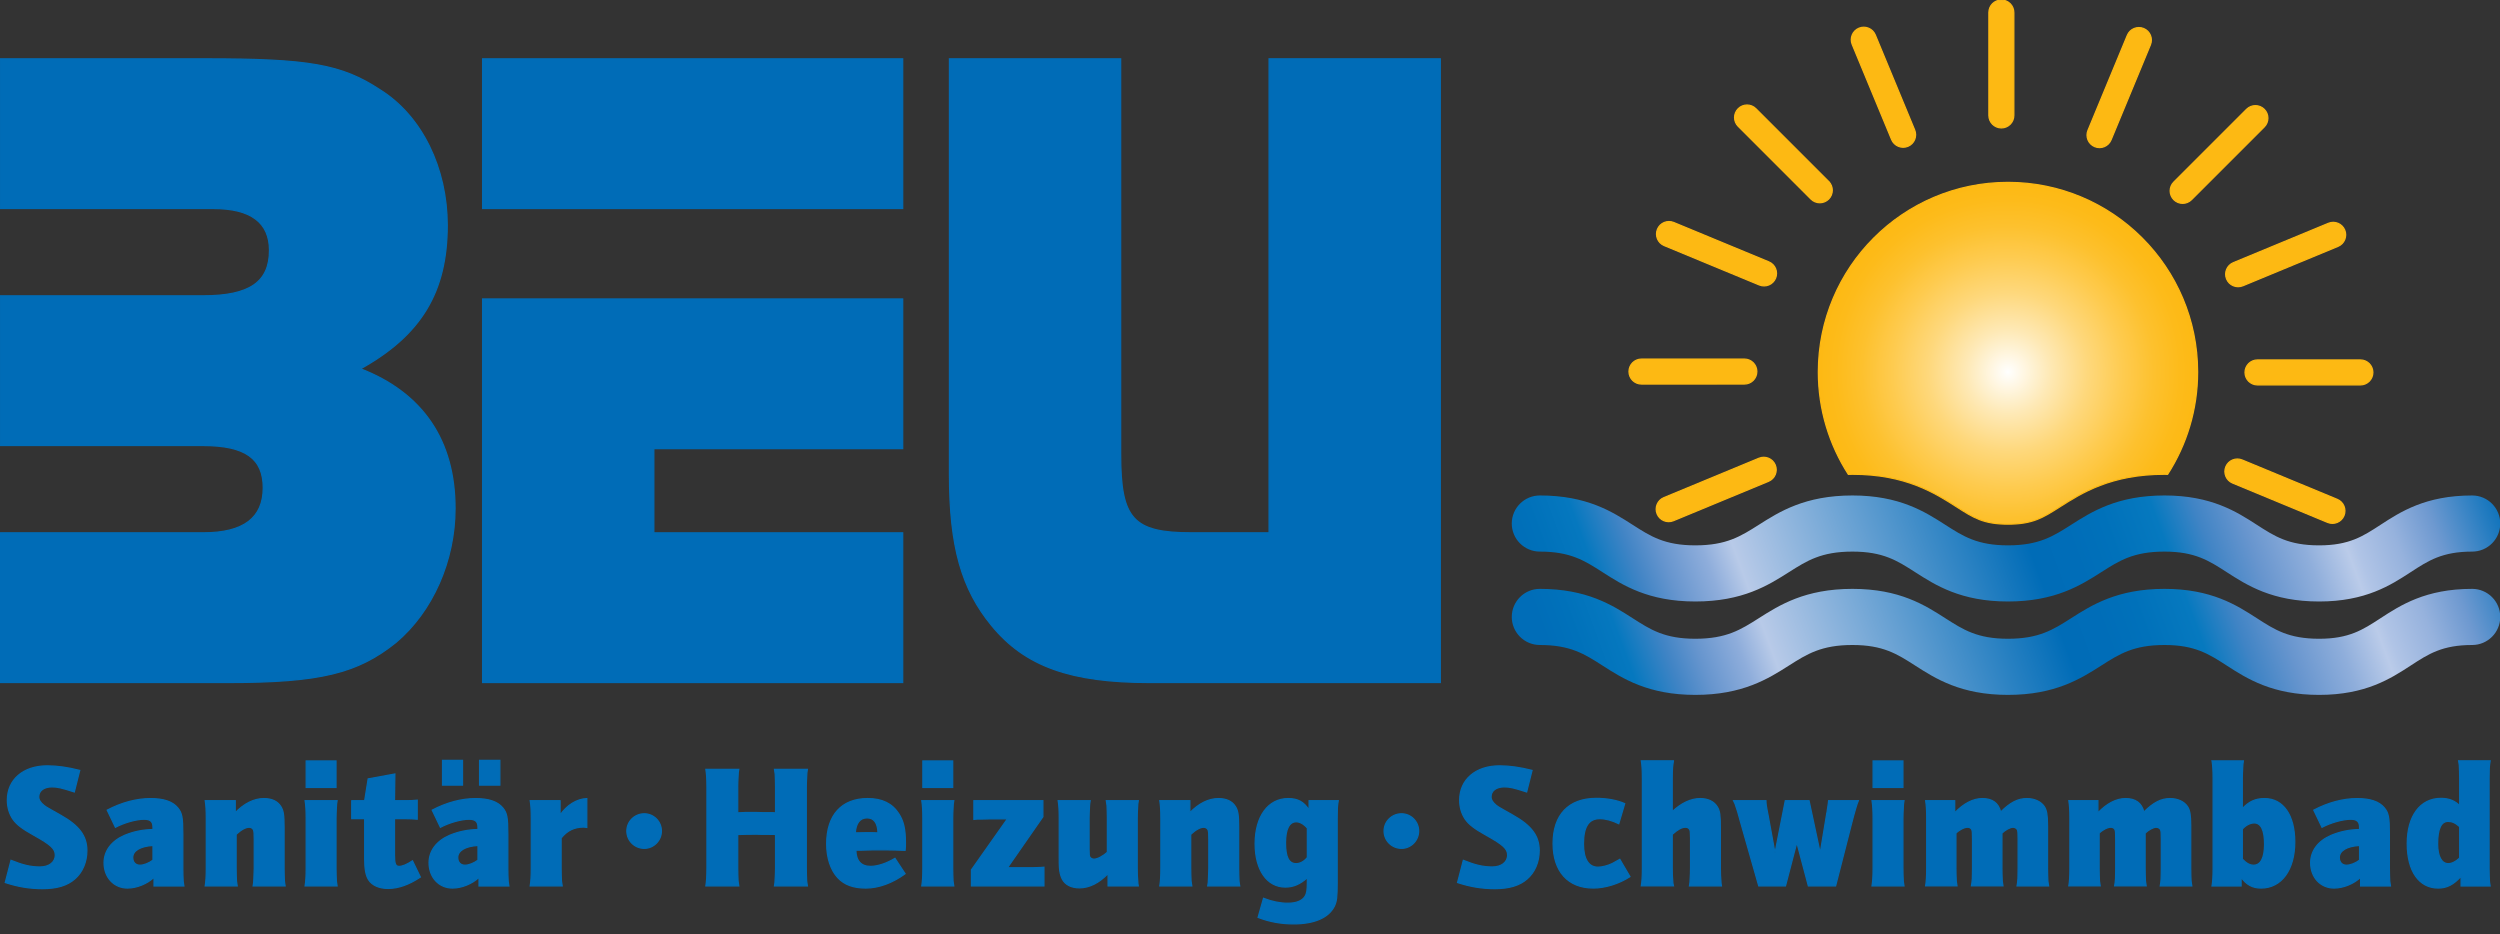 <svg clip-rule="evenodd" fill-rule="evenodd" viewBox="0 0 190 71" xmlns="http://www.w3.org/2000/svg" xmlns:xlink="http://www.w3.org/1999/xlink"><rect x="0" y="0" width="190" height="71" fill="#333333" stroke="none"/><linearGradient id="a" gradientTransform="matrix(149.218 -56.026 56.026 149.218 350.116 209.525)" gradientUnits="userSpaceOnUse" x1="0" x2="1" y1="0" y2="0"><stop offset="0" stop-color="#006cb7"/><stop offset=".04" stop-color="#006db8"/><stop offset=".07" stop-color="#0071ba"/><stop offset=".11" stop-color="#0578bf"/><stop offset=".15" stop-color="#4084c5"/><stop offset=".18" stop-color="#6695ce"/><stop offset=".22" stop-color="#8eaddb"/><stop offset=".25" stop-color="#b8cae8"/><stop offset=".53" stop-color="#006cb7"/><stop offset=".57" stop-color="#006db8"/><stop offset=".61" stop-color="#0071ba"/><stop offset=".66" stop-color="#0679bf"/><stop offset=".7" stop-color="#4084c5"/><stop offset=".74" stop-color="#6795ce"/><stop offset=".79" stop-color="#8faedb"/><stop offset=".83" stop-color="#bacbe9"/><stop offset=".84" stop-color="#b0c4e6"/><stop offset=".88" stop-color="#96b2dd"/><stop offset=".92" stop-color="#6e99d0"/><stop offset=".97" stop-color="#267dc1"/><stop offset="1" stop-color="#006cb7"/></linearGradient><radialGradient id="b" cx="424.994" cy="149.618" gradientUnits="userSpaceOnUse" r="30.406"><stop offset="0" stop-color="#fff"/><stop offset=".01" stop-color="#fffefb"/><stop offset=".22" stop-color="#fee9b6"/><stop offset=".42" stop-color="#fed87c"/><stop offset=".61" stop-color="#fecb4f"/><stop offset=".77" stop-color="#fdc12e"/><stop offset=".91" stop-color="#fdbb1a"/><stop offset="1" stop-color="#fdb913"/></radialGradient><g fill-rule="nonzero" transform="matrix(.474 0 0 .474 -48.841 -42.645)"><path d="m136.05 99.402c16.5 0 21.75.9 27.9 4.95 6.75 4.2 10.8 12.6 10.8 21.731 0 10.723-4.2 17.619-13.9 23.019 10.05 3.9 15.15 11.55 15.15 22.386 0 8.414-3.601 16.514-9.451 21.464-6.15 4.95-12.149 6.45-26.849 6.45h-36.601v-24h32.55c6.45 0 9.6-2.408 9.6-7.225 0-4.667-2.85-6.774-9.65-6.774h-32.55v-24h32.55c7.5 0 10.65-2.234 10.65-7.298 0-4.468-3-6.702-9-6.702h-34.2v-24h33.001z" fill="#006cb7" stroke="#006cb7" stroke-width=".2"/><path d="m247.775 161.902h-39.9v13.5h39.9v24h-67.354v-61.5h67.354zm0-38.5h-67.354v-24h67.354z" fill="#006cb7" stroke="#006cb7" stroke-width=".2"/><path d="m333.974 199.401h-46.61c-12.591 0-19.941-2.55-25.342-9.15-4.8-5.85-6.75-12.6-6.75-24.293v-66.556h27.453v63.408c0 10.343 1.945 12.591 11.374 12.591h12.422v-76h27.453z" fill="#006cb7" stroke="#006cb7" stroke-width=".2"/><path d="m349.933 193.385c4.912 0 7.171 1.451 10.032 3.287 3.271 2.1 7.343 4.713 14.894 4.713 7.607 0 11.713-2.606 15.012-4.701 2.902-1.843 5.195-3.299 10.187-3.299 4.915 0 7.175 1.451 10.038 3.287 3.272 2.099 7.345 4.713 14.898 4.713 7.585 0 11.678-2.609 14.965-4.706 2.887-1.841 5.167-3.294 10.127-3.294 4.872 0 7.115 1.448 9.955 3.281 3.257 2.102 7.312 4.719 14.835 4.719 7.475 0 11.499-2.623 14.731-4.73 2.803-1.827 5.017-3.27 9.817-3.27 2.485 0 4.5-2.015 4.5-4.5s-2.015-4.5-4.5-4.5c-7.474 0-11.498 2.623-14.731 4.73-2.803 1.827-5.017 3.27-9.817 3.27-4.871 0-7.115-1.448-9.955-3.281-3.258-2.102-7.312-4.719-14.835-4.719-7.586 0-11.678 2.609-14.966 4.706-2.886 1.84-5.166 3.294-10.126 3.294-4.915 0-7.175-1.451-10.038-3.287-3.272-2.1-7.344-4.713-14.898-4.713-7.607 0-11.713 2.607-15.012 4.701-2.902 1.843-5.195 3.299-10.187 3.299-4.912 0-7.171-1.451-10.032-3.287-3.271-2.1-7.342-4.713-14.894-4.713-2.485 0-4.5 2.015-4.5 4.5s2.015 4.5 4.5 4.5zm0-14.975c-2.485 0-4.5-2.015-4.5-4.5s2.015-4.5 4.5-4.5c7.552 0 11.623 2.613 14.894 4.713 2.861 1.836 5.121 3.287 10.032 3.287 4.992 0 7.285-1.456 10.187-3.299 3.299-2.094 7.404-4.701 15.012-4.701 7.554 0 11.626 2.613 14.898 4.713 2.863 1.836 5.124 3.287 10.038 3.287 4.96 0 7.24-1.454 10.126-3.294 3.288-2.096 7.38-4.706 14.966-4.706 7.523 0 11.578 2.617 14.835 4.719 2.84 1.833 5.083 3.281 9.955 3.281 4.8 0 7.014-1.443 9.817-3.27 3.233-2.107 7.257-4.73 14.731-4.73 2.485 0 4.5 2.015 4.5 4.5s-2.015 4.5-4.5 4.5c-4.8 0-7.014 1.443-9.817 3.27-3.233 2.107-7.257 4.73-14.731 4.73-7.523 0-11.578-2.616-14.835-4.719-2.84-1.833-5.083-3.281-9.955-3.281-4.96 0-7.24 1.454-10.127 3.294-3.288 2.096-7.38 4.706-14.965 4.706-7.554 0-11.626-2.613-14.898-4.712-2.862-1.837-5.123-3.288-10.038-3.288-4.992 0-7.285 1.456-10.187 3.299-3.299 2.094-7.404 4.701-15.012 4.701-7.551 0-11.623-2.613-14.894-4.713-2.861-1.837-5.12-3.287-10.032-3.287z" fill="url(#a)"/><g stroke-width=".2"><path d="m400.058 166.008c8.551 0 13.281 3.035 16.735 5.251 2.672 1.714 4.284 2.749 8.201 2.749 3.968 0 5.598-1.039 8.298-2.761 3.468-2.211 8.216-5.239 16.794-5.239.173 0 .334.009.504.011 3.04-4.733 4.81-10.359 4.81-16.401 0-16.792-13.614-30.406-30.406-30.406s-30.406 13.613-30.406 30.406c0 6.044 1.771 11.671 4.812 16.405.22-.004.433-.015.658-.015z" fill="url(#b)" stroke="#fdb913"/><path d="m465 151.682h16.5c1.104 0 2-.895 2-2 0-1.104-.896-2-2-2h-16.5c-1.104 0-2 .896-2 2 0 1.105.896 2 2 2z" fill="#fdb913" stroke="#fdb913"/><path d="m461.009 167.416 15.244 6.314c1.021.423 2.19-.062 2.613-1.083s-.062-2.19-1.083-2.613l-15.244-6.314c-1.021-.423-2.191.062-2.613 1.083-.423 1.02.062 2.19 1.083 2.613z" fill="#fdb913" stroke="#fdb913"/><path d="m462.661 135.782 15.244-6.314c1.021-.423 1.505-1.593 1.083-2.613s-1.593-1.505-2.613-1.083l-15.244 6.314c-1.021.423-1.505 1.593-1.082 2.613.421 1.021 1.592 1.505 2.612 1.083z" fill="#fdb913" stroke="#fdb913"/><path d="m454.415 121.987 11.667-11.667c.781-.781.781-2.047 0-2.828s-2.047-.781-2.829 0l-11.667 11.667c-.781.781-.781 2.047 0 2.828.782.781 2.048.781 2.829 0z" fill="#fdb913" stroke="#fdb913"/><path d="m441.518 112.398 6.314-15.244c.423-1.021-.062-2.19-1.083-2.613s-2.19.062-2.613 1.083l-6.314 15.244c-.423 1.021.062 2.19 1.083 2.613 1.02.422 2.19-.062 2.613-1.083z" fill="#fdb913" stroke="#fdb913"/><path d="m425.933 108.475v-16.5c0-1.104-.896-2-2-2s-2 .895-2 2v16.5c0 1.105.896 2 2 2s2-.896 2-2z" fill="#fdb913" stroke="#fdb913"/><path d="m410.033 110.814-6.315-15.244c-.423-1.021-1.593-1.505-2.613-1.082-1.021.423-1.505 1.593-1.082 2.613l6.315 15.243c.422 1.021 1.593 1.505 2.613 1.082 1.02-.421 1.505-1.591 1.082-2.612z" fill="#fdb913" stroke="#fdb913"/><path d="m396.238 119.061-11.667-11.667c-.781-.781-2.047-.781-2.829 0-.781.781-.781 2.047 0 2.828l11.668 11.667c.781.781 2.047.781 2.829 0 .781-.781.781-2.047-.001-2.828z" fill="#fdb913" stroke="#fdb913"/><path d="m386.65 131.958-15.244-6.313c-1.021-.423-2.191.062-2.613 1.083-.423 1.021.062 2.19 1.083 2.613l15.244 6.313c1.021.422 2.19-.062 2.613-1.083.422-1.02-.063-2.19-1.083-2.613z" fill="#fdb913" stroke="#fdb913"/><path d="m382.728 147.543-16.5.001c-1.104 0-2 .896-2 2s.896 2 2 2l16.5-.001c1.104 0 2-.896 2-2 0-1.105-.896-2-2-2z" fill="#fdb913" stroke="#fdb913"/><path d="m385.067 163.443-15.243 6.315c-1.021.423-1.505 1.593-1.082 2.613s1.592 1.505 2.613 1.082l15.244-6.315c1.021-.423 1.505-1.593 1.082-2.613s-1.593-1.505-2.614-1.082z" fill="#fdb913" stroke="#fdb913"/><path d="m104.806 227.915c1.873.755 3.13 1.063 4.64 1.063 1.454 0 2.46-.756 2.46-1.903 0-1.008-.671-1.651-3.439-3.19-1.873-1.036-2.767-1.735-3.354-2.575-.587-.868-.895-1.903-.895-3.051 0-3.306 2.571-5.496 6.401-5.496 1.594 0 3.328.252 5.202.73l-.867 3.451c-2.07-.671-2.713-.812-3.58-.812-1.286 0-2.125.616-2.125 1.595 0 .476.28.924.839 1.372.196.168.391.28 1.118.7.503.28 1.035.587 1.538.868 2.993 1.679 4.224 3.331 4.224 5.682 0 1.819-.699 3.47-1.93 4.533-1.203 1.062-2.881 1.566-5.173 1.566-2.069 0-3.941-.308-5.982-.979z" fill="#006cb7" stroke="#006cb7"/><path d="m127.571 227.884c-.622.477-1.47.813-2.092.813-.707 0-1.159-.477-1.159-1.234 0-1.094 1.215-1.824 3.25-1.936v2.357zm-6.023-5.275c1.428-.757 3.365-1.29 4.581-1.29 1.018 0 1.441.365 1.441 1.29v.365c-1.639.028-3.109.337-4.539.926-2.1.898-3.304 2.497-3.304 4.404 0 2.347 1.596 4.049 3.752 4.049 1.49 0 3.187-.698 4.259-1.73v1.396h4.781c-.056-.363-.084-.475-.112-.754-.028-.586-.056-1.312-.056-2.009v-5.58c0-2.665-.14-3.365-.811-4.178-.839-1.009-2.265-1.485-4.366-1.485-2.262 0-4.647.645-6.943 1.849z" fill="#006cb7" stroke="#006cb7"/><path d="m140.759 218.347v1.932c1.438-1.484 3.018-2.268 4.584-2.268 1.258 0 2.181.42 2.712 1.26.419.644.532 1.372.532 3.276v6.663c0 .644.028 1.54.056 2.043.028.308.056.392.112.756h-5.119c.084-.448.084-.56.113-1.176.028-.448.057-1.176.057-1.624v-4.619c0-.979-.028-1.288-.113-1.539-.113-.28-.395-.448-.705-.448-.564 0-1.326.42-2.088 1.148v5.458c0 .7.028 1.456.056 2.043.028.28.057.392.113.756h-5.118c.112-.7.168-1.568.168-2.799v-8.062c0-1.232-.056-2.1-.168-2.8z" fill="#006cb7" stroke="#006cb7"/><path d="m157.083 218.354c-.084.448-.084.587-.112 1.175-.028.476-.056 1.091-.056 1.623v8.059c0 .699.028 1.455.056 2.042.028.28.056.392.112.756h-5.117c.112-.7.168-1.567.168-2.798v-8.059c0-1.231-.056-2.099-.168-2.798zm-4.949-6.375h4.781v4.25h-4.781z" fill="#006cb7" stroke="#006cb7"/><path d="m159.439 218.354h2.072l.559-3.5 4.278-.784-.056 4.284h1.848c.7 0 1.288-.028 1.792-.084v3.043c-.644-.056-1.148-.084-1.792-.084h-1.848v5.869c0 1.397.168 1.789.756 1.789.504 0 1.26-.308 2.128-.894l1.26 2.602c-1.82 1.204-3.5 1.82-5.179 1.82-1.426 0-2.544-.504-3.104-1.372-.447-.7-.643-1.708-.643-3.414v-6.4h-2.072v-2.875z" fill="#006cb7" stroke="#006cb7"/><path d="m179.68 227.884c-.622.477-1.47.813-2.092.813-.707 0-1.159-.477-1.159-1.234 0-1.094 1.215-1.824 3.251-1.936zm-6.023-5.275c1.428-.757 3.366-1.29 4.581-1.29 1.018 0 1.442.365 1.442 1.29v.365c-1.64.028-3.109.337-4.539.926-2.1.898-3.304 2.497-3.304 4.404 0 2.347 1.596 4.049 3.752 4.049 1.49 0 3.186-.698 4.258-1.73v1.396h4.782c-.056-.363-.084-.475-.112-.754-.028-.586-.056-1.312-.056-2.009v-5.58c0-2.665-.14-3.365-.811-4.178-.839-1.009-2.265-1.485-4.366-1.485-2.261 0-4.647.645-6.943 1.849zm.338-6.755h3.201v-3.969h-3.201zm5.939 0h3.248v-3.969h-3.248z" fill="#006cb7" stroke="#006cb7"/><path d="m192.84 218.348v2.324c1.064-1.596 2.688-2.604 4.284-2.66v4.62c-.196-.028-.392-.056-.476-.056-1.54 0-2.688.56-3.64 1.763v4.87c0 .7.028 1.455.056 2.043.028.28.056.392.112.756h-5.117c.112-.7.168-1.567.168-2.799v-8.062c0-1.232-.056-2.1-.168-2.8h4.781z" fill="#006cb7" stroke="#006cb7"/><path d="m209.088 223.209c0 1.52-1.24 2.78-2.74 2.78-1.56 0-2.8-1.24-2.8-2.78 0-1.52 1.24-2.76 2.8-2.76 1.501.001 2.74 1.24 2.74 2.76z" fill="#006cb7" stroke="#006cb7"/><path d="m221.488 213.323c-.084.448-.084.588-.112 1.177-.028.448-.056 1.093-.056 1.625v4.174c.42-.028.336-.028 1.287-.056h1.762s.419 0 .951.028h.476c1.482 0 1.146 0 1.594.028v-4.174c0-.672-.028-1.541-.056-2.045-.028-.281-.056-.393-.112-.757h5.267c-.084.448-.084.588-.112 1.177-.028.42-.056 1.148-.056 1.625v13.082c0 .673.028 1.541.056 2.045.028.28.056.393.112.756h-5.267c.083-.448.083-.588.112-1.176.028-.42.056-1.148.056-1.625v-5.435c-.447-.028-.251-.028-1.258-.028h-.867c-.532-.028-.951-.028-.951-.028-1.146 0-2.181.028-2.992.056v5.435c0 .701.028 1.457.056 2.045.028.28.056.393.112.756h-5.268c.112-.7.168-1.568.168-2.801v-13.082c0-1.233-.056-2.101-.168-2.802z" fill="#006cb7" stroke="#006cb7"/><path d="m243.82 223.509c-.504-.028-1.148-.028-1.904-.028-.448 0-1.316.028-1.736.028.084-1.557.756-2.406 1.876-2.406s1.708.793 1.764 2.406zm2.716 4.088c-1.344.812-2.8 1.288-3.92 1.288-1.512 0-2.324-.896-2.352-2.604h.868c1.736-.056 1.848-.056 2.8-.056.616 0 1.736 0 2.632.028.812.028.868.028 1.596.056.056-.42.056-.672.056-1.204 0-2.219-.308-3.521-1.092-4.699-1.036-1.617-2.688-2.397-4.956-2.397-4.172 0-6.58 2.647-6.58 7.264 0 2.24.644 4.199 1.792 5.43 1.036 1.119 2.492 1.65 4.48 1.65 2.044 0 4.284-.812 6.3-2.294z" fill="#006cb7" stroke="#006cb7"/><path d="m255.96 218.354c-.084.448-.084.587-.112 1.175-.028.476-.056 1.091-.056 1.623v8.059c0 .699.028 1.455.056 2.042.028.28.056.392.112.756h-5.118c.112-.7.168-1.567.168-2.798v-8.059c0-1.231-.056-2.099-.168-2.798zm-4.949-6.375h4.781v4.25h-4.781z" fill="#006cb7" stroke="#006cb7"/><path d="m258.8 229.438 5.768-8.179h-2.856c-.224 0-.42 0-1.036.028-.98 0-1.008 0-1.484.056v-2.99h11.06v2.571l-5.684 8.179h3.36c.364 0 1.148 0 1.484-.028.42 0 .616-.028 1.008-.056v2.99h-11.62z" fill="#006cb7" stroke="#006cb7"/><path d="m280.708 232.013v-1.988c-1.439 1.512-3.021 2.296-4.587 2.296-1.314 0-2.292-.504-2.768-1.428-.251-.476-.419-1.204-.447-1.876-.028-.364-.028-.84-.028-1.428v-6.436c0-1.231-.056-2.099-.168-2.799h5.119c-.085.448-.085.588-.113 1.176-.028.476-.057 1.091-.057 1.623v5.009c0 .812.028 1.007.113 1.203.141.224.396.364.678.364.536 0 1.412-.448 2.146-1.119v-5.457c0-.7-.028-1.455-.057-2.043-.028-.252-.057-.392-.113-.756h5.119c-.084.448-.084.588-.112 1.176-.028.476-.056 1.091-.056 1.623v8.06c0 .7.028 1.484.084 2.044 0 .252.028.392.084.756z" fill="#006cb7" stroke="#006cb7"/><path d="m293.815 218.347v1.932c1.438-1.484 3.018-2.268 4.584-2.268 1.258 0 2.181.42 2.712 1.26.419.644.531 1.372.531 3.276v6.663c0 .644.028 1.54.056 2.043.028.308.056.392.112.756h-5.119c.085-.448.085-.56.113-1.176.028-.448.057-1.176.057-1.624v-4.619c0-.979-.028-1.288-.113-1.539-.113-.28-.395-.448-.706-.448-.564 0-1.326.42-2.088 1.148v5.458c0 .7.028 1.456.057 2.043.028.28.056.392.113.756h-5.119c.112-.7.168-1.568.168-2.799v-8.062c0-1.232-.056-2.1-.168-2.8z" fill="#006cb7" stroke="#006cb7"/><path d="m312.658 227.467c-.537.644-1.158.98-1.807.98-1.158 0-1.694-1.036-1.694-3.332 0-2.211.593-3.387 1.723-3.387.565 0 1.186.336 1.779 1.008v4.731zm-7.897 9.596c1.848.701 3.668 1.037 5.695 1.037 3.293 0 5.586-.981 6.509-2.802.391-.787.475-1.436.475-3.885v-10.272c0-.475.028-1.202.028-1.622.056-.587.056-.727.14-1.174h-4.669v1.51c-.844-1.314-1.805-1.845-3.357-1.845-3.196 0-5.296 2.852-5.296 7.246 0 4.199 1.904 6.941 4.844 6.941 1.271 0 2.343-.448 3.529-1.511v.728c0 1.292-.084 1.828-.395 2.308-.452.706-1.412 1.073-2.739 1.073-1.235 0-2.523-.254-3.895-.791z" fill="#006cb7" stroke="#006cb7"/><path d="m330.503 223.209c0 1.52-1.24 2.78-2.74 2.78-1.56 0-2.8-1.24-2.8-2.78 0-1.52 1.24-2.76 2.8-2.76 1.5.001 2.74 1.24 2.74 2.76z" fill="#006cb7" stroke="#006cb7"/><path d="m337.668 227.915c1.873.755 3.131 1.063 4.64 1.063 1.454 0 2.46-.756 2.46-1.903 0-1.008-.671-1.651-3.439-3.19-1.873-1.036-2.767-1.735-3.354-2.575-.587-.868-.895-1.903-.895-3.051 0-3.306 2.572-5.496 6.401-5.496 1.594 0 3.328.252 5.202.73l-.867 3.451c-2.07-.671-2.713-.812-3.58-.812-1.286 0-2.125.616-2.125 1.595 0 .476.28.924.839 1.372.196.168.392.28 1.119.7.503.28 1.035.587 1.538.868 2.993 1.679 4.223 3.331 4.223 5.682 0 1.819-.699 3.47-1.93 4.533-1.203 1.062-2.881 1.566-5.174 1.566-2.069 0-3.941-.308-5.982-.979z" fill="#006cb7" stroke="#006cb7"/><path d="m362.588 222.037c-1.092-.53-2.1-.809-3.052-.809-1.764 0-2.604 1.283-2.604 4.046 0 2.428.812 3.739 2.324 3.739.644 0 1.54-.224 2.296-.586.252-.14.532-.279 1.204-.67l1.624 2.771c-1.792 1.15-3.976 1.823-5.88 1.823-4.032 0-6.44-2.665-6.44-7.133 0-4.606 2.492-7.238 6.916-7.238 1.708 0 3.276.28 4.564.84z" fill="#006cb7" stroke="#006cb7"/><path d="m371.359 211.962c-.142.672-.198 1.484-.198 2.8v5.348c1.44-1.372 3.021-2.1 4.475-2.1 1.258 0 2.237.476 2.74 1.316.419.672.503 1.316.503 3.528v6.354c0 .7.028 1.483.084 2.043 0 .252.028.392.084.756h-5.119c.084-.448.084-.588.113-1.176.028-.448.057-1.092.057-1.624v-4.619-.251c-.028-1.148-.028-1.232-.198-1.456-.113-.167-.339-.28-.622-.28-.593 0-1.243.364-2.118 1.148v5.458c0 .728.028 1.483.084 2.043 0 .28.028.392.113.756h-5.147c.112-.7.168-1.54.168-2.799v-14.446c0-1.232-.056-2.1-.168-2.8h5.149z" fill="#006cb7" stroke="#006cb7"/><path d="m386.182 218.354c0 .28.028.42.056.728.084.588.084.476.308 1.679l1.092 5.987 1.652-8.394h3.808l1.792 8.394 1.008-6.126.028-.196.056-.224.028-.224c.224-1.483.196-1.288.224-1.624h4.76c-.168.392-.224.616-.392 1.148-.28.951-.448 1.566-.812 2.993l-2.436 9.513h-4.368l-1.848-6.967-1.82 6.967h-4.284l-2.968-10.408c-.42-1.539-.42-1.539-.644-2.182-.14-.504-.224-.672-.42-1.064z" fill="#006cb7" stroke="#006cb7"/><path d="m408.317 218.354c-.084.448-.084.587-.112 1.175-.028.476-.056 1.091-.056 1.623v8.059c0 .699.028 1.455.056 2.042.028.28.056.392.112.756h-5.117c.112-.7.168-1.567.168-2.798v-8.059c0-1.231-.056-2.099-.168-2.798zm-4.949-6.375h4.781v4.25h-4.781z" fill="#006cb7" stroke="#006cb7"/><path d="m416.452 218.347v1.96c1.429-1.512 2.97-2.296 4.429-2.296 1.599 0 2.581.7 2.945 2.156 1.552-1.54 2.769-2.156 4.199-2.156 1.206 0 2.244.476 2.777 1.26.393.588.533 1.344.533 3.08v6.858c0 .672.028 1.54.056 2.043.028.28.056.392.112.756h-5.046c.083-.448.083-.56.138-1.176 0-.42.028-1.176.028-1.624v-4.703c0-.979-.028-1.259-.111-1.483-.111-.252-.415-.42-.719-.42-.442 0-1.272.448-1.77.952v5.654c0 .7.028 1.456.056 2.043.027.252.055.392.11.756h-5.047c.084-.448.084-.588.14-1.176 0-.42.028-1.148.028-1.624v-4.703c0-1.063-.028-1.315-.141-1.567-.112-.196-.364-.336-.645-.336-.532 0-1.345.42-1.877.952v5.654c0 .672.028 1.54.056 2.043.028.28.056.392.112.756h-5.018c.112-.7.168-1.568.168-2.799v-8.062c0-1.232-.056-2.1-.168-2.8h4.655z" fill="#006cb7" stroke="#006cb7"/><path d="m439.412 218.347v1.96c1.429-1.512 2.971-2.296 4.429-2.296 1.599 0 2.581.7 2.946 2.156 1.551-1.54 2.768-2.156 4.198-2.156 1.207 0 2.245.476 2.777 1.26.393.588.533 1.344.533 3.08v6.858c0 .672.028 1.54.056 2.043.028.28.056.392.112.756h-5.047c.083-.448.083-.56.138-1.176 0-.42.028-1.176.028-1.624v-4.703c0-.979-.028-1.259-.111-1.483-.11-.252-.415-.42-.719-.42-.442 0-1.272.448-1.77.952v5.654c0 .7.028 1.456.055 2.043.028.252.055.392.111.756h-5.047c.084-.448.084-.588.14-1.176 0-.42.028-1.148.028-1.624v-4.703c0-1.063-.028-1.315-.14-1.567-.112-.196-.364-.336-.645-.336-.532 0-1.345.42-1.877.952v5.654c0 .672.028 1.54.056 2.043.028.28.056.392.112.756h-5.018c.112-.7.168-1.568.168-2.799v-8.062c0-1.232-.056-2.1-.168-2.8h4.655z" fill="#006cb7" stroke="#006cb7"/><path d="m462.568 222.894c.585-.645 1.281-.981 1.922-.981 1.086 0 1.644 1.177 1.644 3.42 0 2.187-.613 3.364-1.755 3.364-.613 0-1.17-.309-1.811-.981zm-4.85-10.929c.112.7.168 1.568.168 2.8v14.463c0 1.228-.056 2.093-.168 2.791h4.653v-1.396c.865 1.2 1.839 1.73 3.205 1.73 3.272 0 5.401-2.931 5.401-7.385 0-4.291-1.848-6.956-4.844-6.956-1.477 0-2.507.477-3.565 1.627v-4.875c0-.476.028-1.204.056-1.624.028-.588.028-.728.111-1.176h-5.017z" fill="#006cb7" stroke="#006cb7"/><path d="m481.368 227.884c-.622.477-1.47.813-2.092.813-.707 0-1.159-.477-1.159-1.234 0-1.094 1.215-1.824 3.251-1.936zm-6.023-5.275c1.428-.757 3.366-1.29 4.581-1.29 1.018 0 1.442.365 1.442 1.29v.365c-1.64.028-3.109.337-4.539.926-2.1.898-3.304 2.497-3.304 4.404 0 2.347 1.596 4.049 3.752 4.049 1.49 0 3.186-.698 4.258-1.73v1.396h4.782c-.056-.363-.084-.475-.112-.754-.028-.586-.056-1.312-.056-2.009v-5.58c0-2.665-.14-3.365-.811-4.178-.839-1.009-2.265-1.485-4.366-1.485-2.261 0-4.647.645-6.943 1.849z" fill="#006cb7" stroke="#006cb7"/><path d="m497.417 227.547c-.64.591-1.253.9-1.837.9-1.058 0-1.698-1.182-1.698-3.18 0-2.392.557-3.602 1.67-3.602.64 0 1.169.225 1.865.844zm0-8.395c-.807-.81-1.754-1.173-3.006-1.173-3.301 0-5.401 2.793-5.401 7.261 0 4.408 1.904 7.114 4.956 7.114 1.392 0 2.45-.53 3.677-1.897v1.562h4.656c-.056-.363-.084-.446-.112-.753-.028-.502-.056-1.367-.056-2.037v-14.47c0-.476.028-1.204.028-1.624.056-.588.056-.728.14-1.176h-5.048c.056.364.083.448.111.756.028.504.056 1.4.056 2.044v4.393z" fill="#006cb7" stroke="#006cb7"/></g></g></svg>